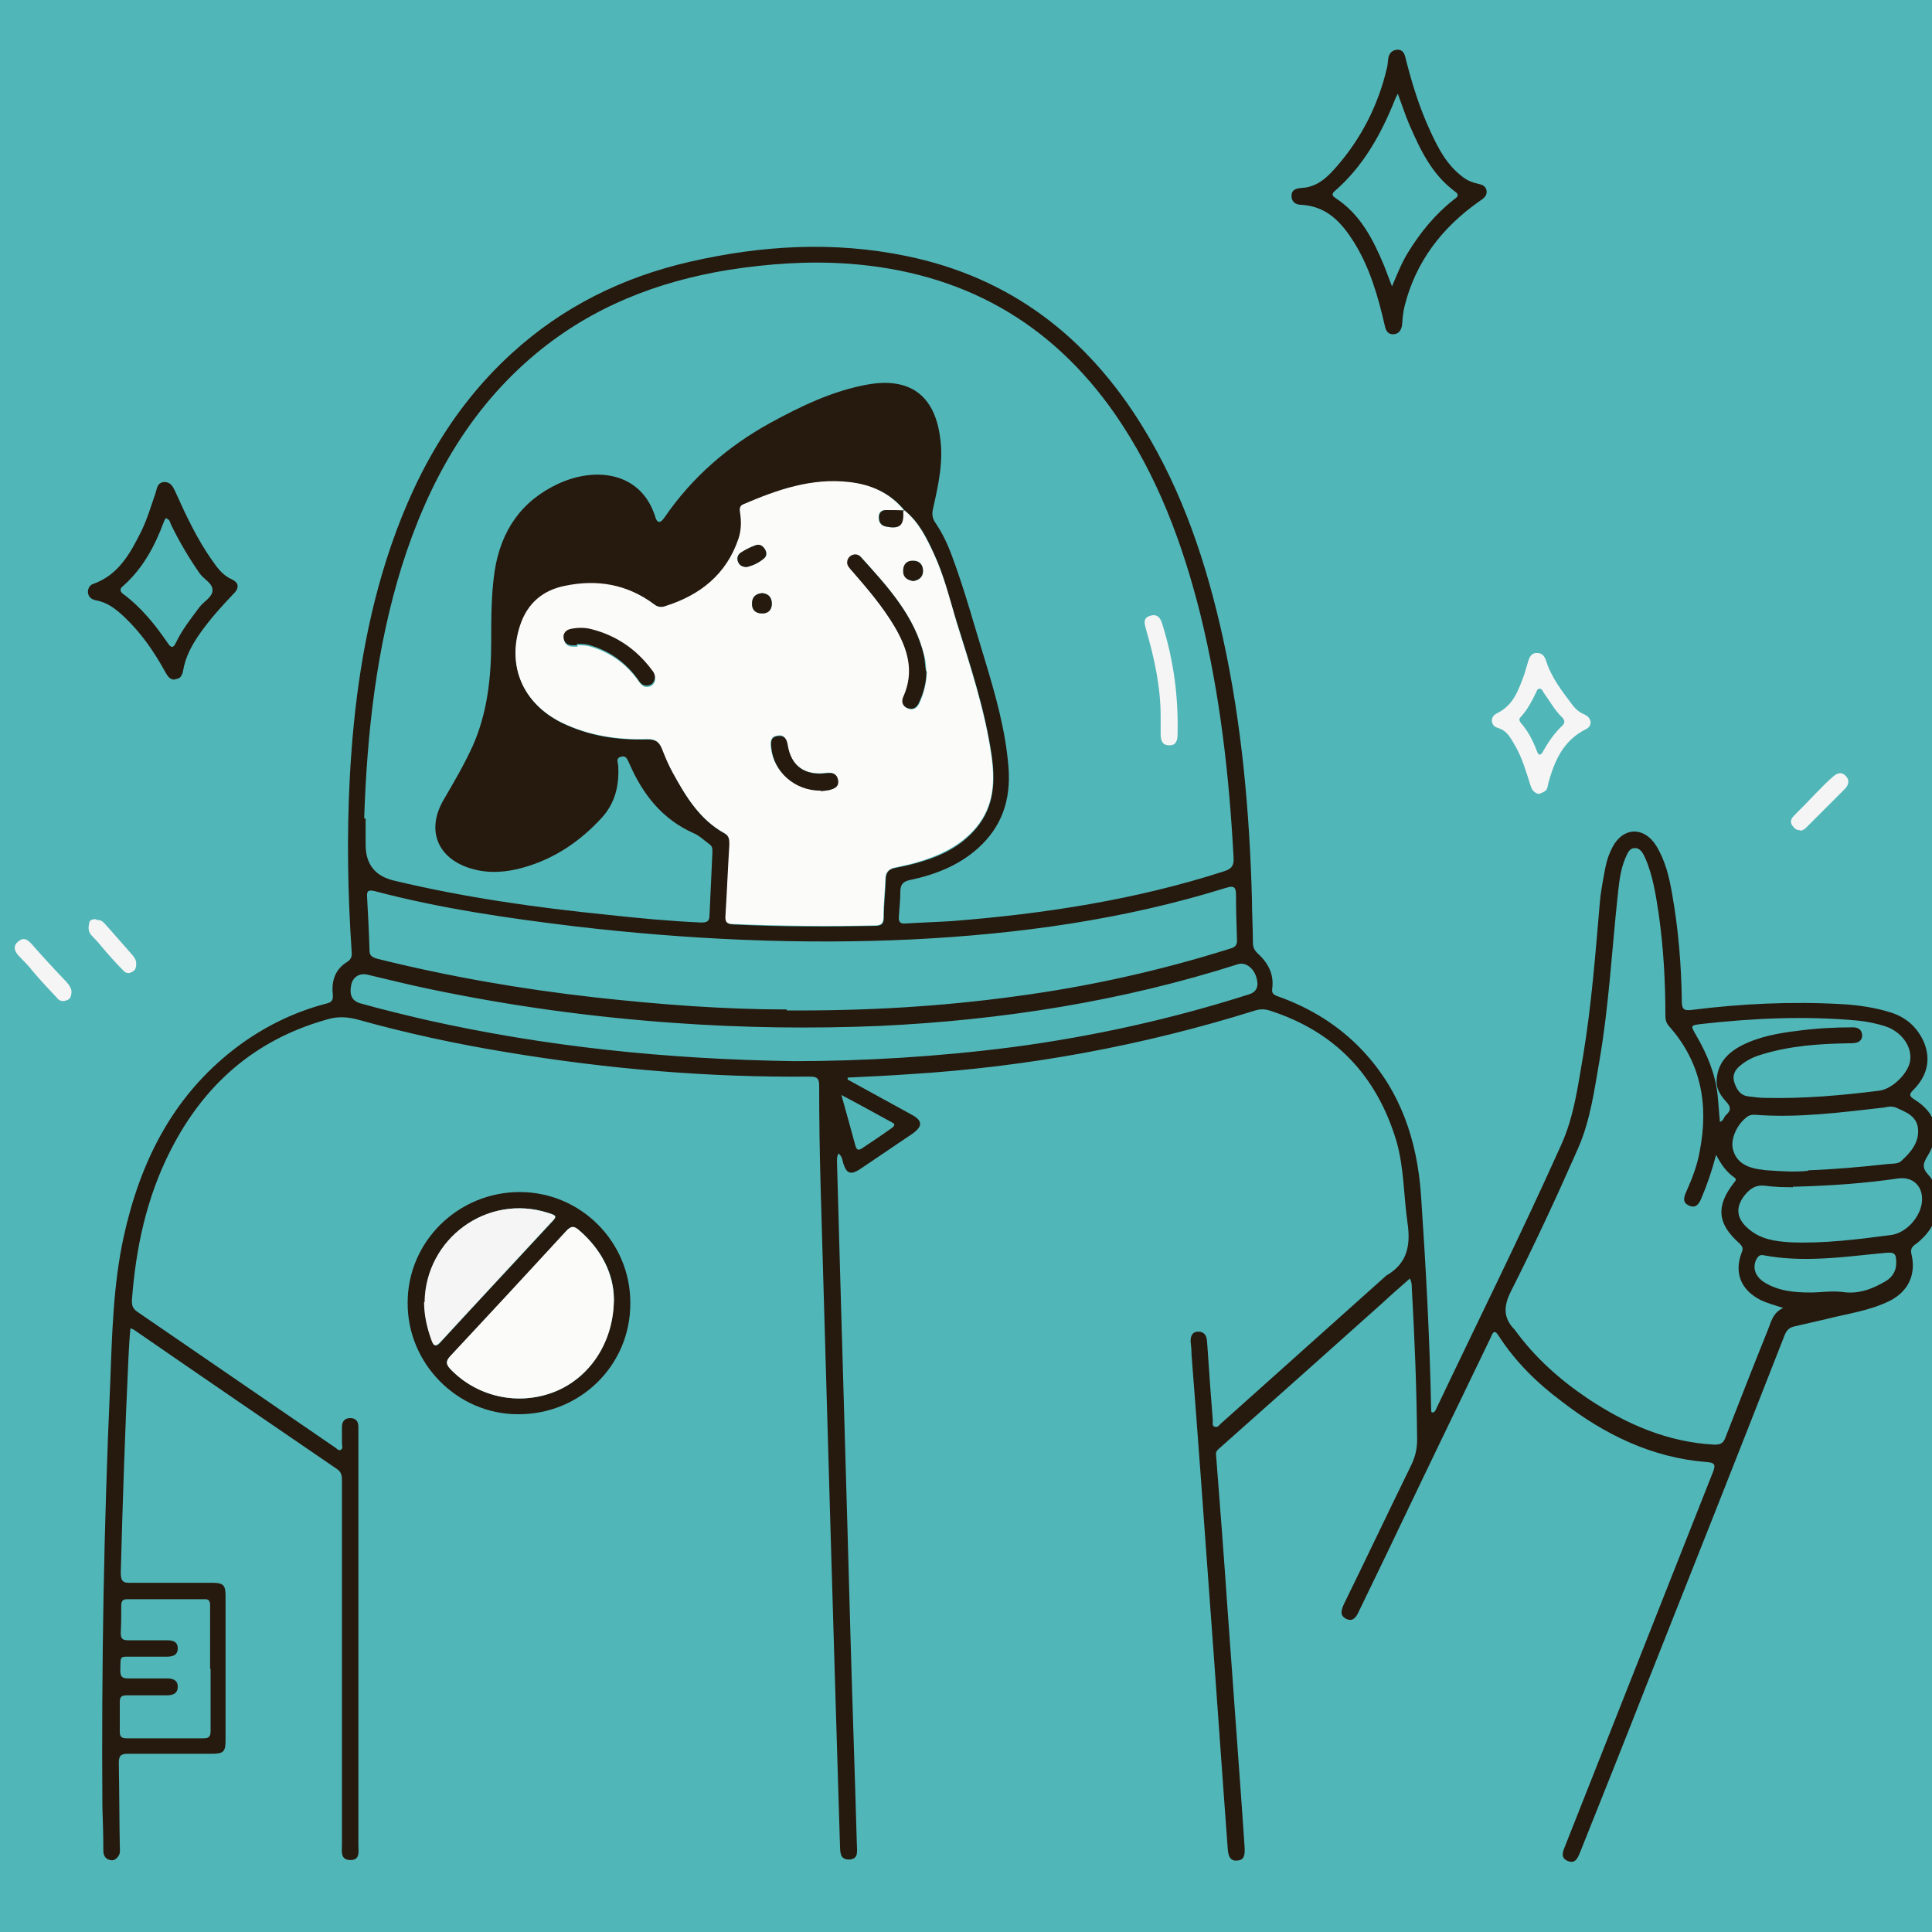 <?xml version="1.0" encoding="UTF-8"?>
<svg xmlns="http://www.w3.org/2000/svg" id="Calque_1" data-name="Calque 1" width="141.1mm" height="141.1mm" version="1.1" viewBox="0 0 400 400">
  <defs>
    <style>
      .cls-1 {
        fill: #fbfbfa;
      }

      .cls-1, .cls-2, .cls-3, .cls-4 {
        stroke-width: 0px;
      }

      .cls-2 {
        fill: #26190e;
      }

      .cls-3 {
        fill: #f5f5f5;
      }

      .cls-4 {
        fill: #51b6b8;
      }
    </style>
  </defs>
  <rect class="cls-4" x="-7.7" y="-7.8" width="416.5" height="416.5"></rect>
  <g id="xpgznI.tif">
    <g>
      <path class="cls-2" d="M175.3,223.4c4.4,2.4,8.9,4.9,13.3,7.3,2.5,1.3,2.5,2.5.2,4.1-3.6,2.4-7.2,4.9-10.8,7.3-1.9,1.2-2.7.9-3.4-1.2-.2-.7-.2-1.4-1-2.1-.4.8-.3,1.4-.3,2.1.9,32.8,1.9,65.6,2.8,98.5.4,14.1.9,28.2,1.3,42.4,0,1.3.5,3.1-1.6,3.2-2.1,0-1.8-1.8-1.9-3.2-1.4-45.4-2.7-90.8-4-136.2-.2-6.9-.3-13.9-.3-20.8,0-1.5-.4-1.9-1.9-1.9-21.2.2-42.2-1.6-63.1-5.1-10.3-1.7-20.5-3.9-30.5-6.7-2.2-.6-4.3-.7-6.5,0-14.9,4.2-25.4,13.5-32.3,27.1-5,9.8-7.2,20.3-8,31.1,0,1,.2,1.6,1,2.2,13.7,9.4,27.4,18.8,41.1,28.2.3.2.7.7,1.1.5.6-.3.3-.9.3-1.3,0-1.2,0-2.4,0-3.5,0-1.1.6-1.8,1.7-1.8,1.1,0,1.7.6,1.7,1.8,0,.5,0,1,0,1.5,0,28.4,0,56.8,0,85.1,0,1.3.4,3.1-1.6,3.1-2.2,0-1.8-1.8-1.8-3.2,0-25,0-50.1,0-75.1,0-1.1,0-2-1.1-2.7-13.9-9.5-27.8-19-41.7-28.6-.2-.2-.5-.3-1-.5-.2,2.1-.3,4.1-.4,6-.7,14.9-1.2,29.7-1.6,44.6,0,1.8.5,2.2,2.2,2.1,5.6,0,11.2,0,16.7,0,2.4,0,2.8.5,2.8,2.8,0,9.9,0,19.8,0,29.7,0,2.5-.4,2.9-2.9,2.9-5.8,0-11.5,0-17.3,0-1.5,0-1.9.4-1.9,1.9.1,5.7.1,11.4.2,17.1,0,.7.2,1.5-.3,2.2-.4.6-1,1-1.7.8-1-.2-1.4-1-1.4-1.9,0-3-.1-6.1-.2-9.1-.2-29.1.3-58.2,1.6-87.3.4-10.3.6-20.6,2.8-30.7,3.4-15.5,10.1-29,22.9-38.9,5.7-4.4,12.1-7.6,19-9.4,1.3-.3,1.5-.8,1.4-2-.3-2.7.5-5.1,2.9-6.6,1-.6,1.1-1.3,1-2.3-.8-11.8-1-23.6-.4-35.5.8-15.5,2.9-30.7,7.6-45.5,5.2-16.3,13.1-31,25.9-42.7,10.6-9.7,23-15.8,36.9-19,14.8-3.4,29.8-4.3,44.8-1.2,21.6,4.4,37.6,16.8,49,35.4,8.3,13.5,13.2,28.3,16.6,43.7,3.9,17.8,5.5,35.9,6,54,0,3,.2,6.1.2,9.1,0,.9.3,1.5.9,2.1,2.2,2,3.5,4.3,3.1,7.4-.2,1.3.8,1.4,1.5,1.7,6.6,2.4,12.4,6,17.2,11.1,7.9,8.4,11.3,18.6,12.1,29.9,1,14.7,1.8,29.4,2.1,44.2,0,.3,0,.6.1.8.5.1.6-.1.8-.4,8.7-18.3,17.7-36.4,26-54.9,2.7-5.9,3.5-12.4,4.6-18.7,1.7-10.3,2.5-20.8,3.4-31.2.2-2.6.7-5.1,1.2-7.7.3-1.5.8-2.9,1.5-4.2,2.2-4.1,6.5-4.2,9-.2,1.9,3.1,2.7,6.5,3.3,10,1.3,7.3,1.9,14.7,2,22.2,0,1.6.4,2,2,1.8,10.3-1.3,20.7-1.8,31.2-1.2,3.4.2,6.8.7,10,1.7,3.2,1,5.5,3,6.9,6.1,1.6,3.8.6,7.2-2.2,10-.8.8-.9,1.2.2,1.9,4.7,2.9,5.7,7,2.8,11.7-.9,1.5-1.3,2.4.2,4,3.2,3.5,2.6,9.1-1,12.8-.5.5-1.1,1.1-1.7,1.5-.9.6-1.1,1.2-.8,2.3.9,4.1-.8,7.6-4.7,9.5-4.1,2-8.7,2.6-13,3.7-2.2.5-4.3,1-6.5,1.5-1.1.2-1.7.8-2.1,1.8-9.5,24.3-19.1,48.5-28.7,72.7-4.5,11.5-9.1,23-13.7,34.5-.5,1.2-1,2.3-2.5,1.7-1.5-.6-1.1-1.8-.6-3,10.2-25.8,20.4-51.6,30.6-77.4.6-1.5.6-2.1-1.3-2.2-11.3-.9-21.1-5.7-29.9-12.5-5.1-3.8-9.6-8.2-13.1-13.6-1-1.6-1.3-.5-1.7.4-7.2,14.9-14.4,29.8-21.5,44.7-1.9,4-3.9,8-5.8,12-.5,1.1-1.2,2.1-2.5,1.5-1.5-.7-1.1-1.8-.6-3,4.7-9.6,9.3-19.3,14-28.9.8-1.7,1.2-3.3,1.2-5.2-.1-10.5-.5-20.9-1.1-31.4,0-.6,0-1.2-.4-2-1.9,1.7-3.8,3.3-5.6,5-11.3,10.1-22.6,20.2-34,30.3-.6.5-.6,1-.5,1.6.8,10.3,1.6,20.6,2.3,30.9,1,13.8,2,27.7,3,41.5.2,2.9.4,5.8.6,8.7,0,1.2,0,2.4-1.5,2.5-1.6.2-1.9-1.1-2-2.3-1.3-17.5-2.5-35-3.8-52.5-1.2-16.6-2.4-33.2-3.7-49.9,0-.9-.1-1.9-.2-2.8,0-1.2.4-2,1.6-2,1.2,0,1.7.8,1.8,1.9.2,3.3.5,6.7.7,10,.2,2.2.3,4.3.5,6.5,0,.5-.2,1.1.4,1.3.6.2.9-.3,1.2-.6,11.4-10.2,22.8-20.4,34.2-30.6,0,0,0,0,.1-.1,4.4-2.5,5.1-6.3,4.4-11-.8-5.6-.7-11.4-2.3-16.9-4.1-13.6-12.8-22.7-26.3-27-1-.3-1.9-.3-2.9,0-23.3,7.3-47.2,11.7-71.6,13.2-4.3.3-8.5.5-12.8.7,0,.2,0,.3,0,.5ZM187.3,105.7h0c-2.9-3.6-6.9-5.3-11.4-5.8-7.8-.9-14.9,1.6-21.9,4.6-.8.3-.9.9-.7,1.6.3,1.9.3,3.7-.3,5.5-2.5,7.5-7.9,11.7-15.2,14-.8.2-1.5.1-2.3-.4-5.6-4.2-11.9-5.1-18.5-3.8-4.5.9-7.6,3.6-9.2,8.1-2.9,8.3.5,16.2,8.6,20.2,5.6,2.7,11.5,3.6,17.7,3.4,1.6,0,2.4.5,3,1.9.7,1.7,1.4,3.4,2.3,5.1,2.6,4.9,5.6,9.7,10.7,12.5,1,.5,1.1,1.4,1,2.4-.3,4.9-.5,9.8-.8,14.7,0,1.2.2,1.6,1.5,1.7,9.8.5,19.6.5,29.4.3,1.4,0,1.8-.5,1.8-1.8,0-2.6.3-5.2.4-7.8,0-1.4.6-2.2,2-2.4,1.5-.3,2.9-.6,4.3-1,4.8-1.3,9.2-3.3,12.5-7.3,3.7-4.5,3.9-9.7,3.1-15.2-1.4-9.4-4.4-18.4-7.2-27.4-1.5-4.7-2.6-9.6-4.7-14.1-1.5-3.3-3.1-6.6-6-8.9ZM75.7,169.5c0,1.8,0,3.6,0,5.4q0,6,5.8,7.4c14.6,3.5,29.4,5.6,44.3,7.1,6.4.7,12.8,1.3,19.3,1.6,1.3,0,1.8-.2,1.8-1.6.2-4.3.4-8.7.6-13,0-.6,0-1.2-.6-1.6-1.1-.8-2.1-1.8-3.3-2.3-6.5-2.9-10.5-8-13.3-14.4-.4-.8-.6-1.8-1.8-1.4-1.1.3-.5,1.3-.5,1.9.2,4-.6,7.6-3.4,10.7-4.5,4.9-9.8,8.5-16.2,10.3-3.5,1-7.1,1.3-10.6.3-7.2-2-9.7-8-5.9-14.4,2.1-3.6,4.2-7.2,5.9-10.9,3.1-6.9,3.9-14.3,3.9-21.8,0-4.8,0-9.7.7-14.5,1.3-8.4,5.5-14.6,13.3-18.2,7.7-3.5,17.1-2.4,20,7,.5,1.6,1.3.9,1.9,0,5.7-8.3,13.1-14.7,21.8-19.5,6.4-3.5,13-6.7,20.3-8,8.6-1.5,13.7,2.2,14.9,10.7.8,5.1-.3,10-1.4,14.9-.3,1.2-.2,2.1.5,3.1,1.5,2.2,2.6,4.6,3.5,7.1,2.6,7,4.5,14.1,6.7,21.2,2.2,7.3,4.3,14.6,4.9,22.3.5,6.6-1.3,12.2-6.3,16.7-4,3.6-8.9,5.5-14.1,6.6-1.5.3-2,1-2,2.5,0,1.7-.2,3.3-.3,5-.1,1.1.2,1.6,1.4,1.5,3.2-.2,6.4-.3,9.6-.5,19.1-1.5,38-4.4,56.3-10.3,1.6-.5,2.1-1.2,2-2.8-.9-17-2.8-33.9-6.9-50.5-3.7-14.7-8.9-28.7-17.6-41.3-13.4-19.3-31.9-29.5-55.2-31.2-8.4-.6-16.7,0-25,1.3-14.6,2.4-28,7.6-39.6,17.2-14.1,11.7-22.5,27-27.9,44.1-5.3,17-7.2,34.5-7.8,52.2ZM355.3,239.1c-.9,3.4-1.9,6.3-3.1,9.1-.5,1.2-1.2,2-2.5,1.4-1.4-.6-1.1-1.7-.6-2.8,1.2-2.7,2.3-5.5,2.8-8.4,1.9-9.7.3-18.5-6.4-26-.6-.7-.7-1.4-.7-2.2,0-7.1-.4-14.1-1.4-21.1-.6-3.9-1.2-7.9-2.8-11.5-.4-.9-1-2.1-2.2-2-1.1,0-1.5,1.2-1.9,2.1-1.1,2.6-1.3,5.3-1.6,8-1.2,11.2-1.8,22.5-3.7,33.6-1.1,6.3-1.9,12.6-4.5,18.5-4.4,10-9,19.9-13.9,29.6-1.5,3-1.6,5.4.7,7.8,0,0,0,0,.1.1,4.2,5.8,9.4,10.4,15.2,14.3,8,5.3,16.5,9,26.2,9.5,1.2,0,1.8-.3,2.2-1.4,2.9-7.4,5.8-14.9,8.8-22.3.7-1.7,1-3.6,3.2-4.6-1.8-.6-3.4-1-4.8-1.7-4-2.1-5.4-5.6-3.8-9.8.4-.9.1-1.3-.5-1.9-4.5-4-4.9-7.6-1.2-12.4.3-.4.8-.8.2-1.2-1.6-1.1-2.7-2.6-3.8-4.7ZM162.9,209.2c16.4.1,31.8-.8,47.2-2.9,15.1-2,30-5.3,44.6-9.9,1.1-.3,1.5-.8,1.4-2-.1-3-.2-6.1-.2-9.1,0-1.6-.4-2-2-1.5-21.2,6.6-43,9.6-65.1,10.7-23.3,1.1-46.6,0-69.7-2.7-14-1.7-27.9-3.7-41.5-7.3-1.3-.3-1.7-.1-1.6,1.2.2,3.7.4,7.4.5,11.1,0,1.1.6,1.4,1.6,1.7,14.9,3.7,29.9,6.3,45.1,8,13.5,1.5,27,2.5,39.7,2.5ZM164.3,219.7c14.3,0,29.8-.9,45.3-2.9,16.6-2.2,32.9-5.8,48.9-10.9,1.7-.5,2.2-1.7,1.6-3.6-.6-2-2.3-3.1-3.7-2.7-24.1,7.7-48.9,11.6-74.1,12.8-14.2.6-28.4.4-42.5-.6-17.1-1.2-34-3.5-50.7-7-4.4-.9-8.7-2-13-3-1.7-.4-3.1.5-3.4,2.2-.4,2,.2,3.2,1.8,3.7,4.6,1.3,9.2,2.4,13.9,3.5,24.6,5.5,49.5,8.1,76,8.5ZM356.1,232.3c.8-.3.8-1.1,1.3-1.5,1-.9,1-1.6,0-2.7-1-1.1-2-2.4-2-4.2.1-3.6,2.1-5.8,5.1-7.4,3.7-1.9,7.7-2.6,11.8-3.1,3.8-.5,7.5-.7,11.3-.7.9,0,1.7.3,1.9,1.3.2.8-.2,1.5-.9,1.8-.6.2-1.2.2-1.8.2-6.1.1-12.1.5-18,2.3-1.7.5-3.2,1.2-4.6,2.4-1.1.9-1.6,2.1-1.1,3.5.5,1.4,1.2,2.6,2.9,2.8,1.1.1,2.2.3,3.3.3,8,.2,16-.5,23.9-1.5,2.7-.4,6.1-3.8,6.3-6.4.3-2.9-1.9-5.8-5.1-6.9-1.9-.6-3.8-1-5.8-1.2-10.8-1-21.5-.5-32.3.7-2.4.3-2.3.3-1.1,2.4,2.2,3.8,3.9,7.8,4.4,12.2.2,1.9.3,3.8.5,5.7ZM43.5,345.4c0-4.3,0-8.5,0-12.8,0-.8,0-1.6-1.2-1.5-5.3,0-10.6,0-16,0-1,0-1.2.5-1.2,1.4,0,1.9,0,3.7-.1,5.6,0,1.1.3,1.5,1.5,1.5,2.7,0,5.3,0,8,0,1.2,0,2.3.2,2.3,1.7,0,1.5-1.2,1.7-2.4,1.7-2.2,0-4.5,0-6.7,0-3.1,0-2.7-.3-2.8,2.8,0,1.4.4,1.7,1.7,1.7,2.7,0,5.3,0,8,0,1.1,0,2.2.3,2.2,1.7,0,1.5-1.1,1.8-2.3,1.8-2.7,0-5.4,0-8.2,0-1,0-1.5.2-1.5,1.3,0,2.1,0,4.2,0,6.3,0,1.1.5,1.3,1.5,1.3,5.3,0,10.5,0,15.8,0,1.1,0,1.5-.3,1.5-1.5,0-4.3,0-8.5,0-12.8ZM374.3,242.3c5.6-.2,11.1-.7,16.5-1.3,1-.1,2.2,0,2.8-.6,2-1.8,3.8-3.9,3.5-6.8-.3-2.6-2.6-3.4-4.6-4.3-.8-.3-1.6-.2-2.4,0-8.9,1-17.8,2.2-26.8,1.5-.5,0-.9,0-1.4.3-2.2,1.5-3.7,4.7-3.1,6.9.7,2.7,2.9,3.7,5.4,4.1.5,0,1.1.2,1.7.2,2.9.2,5.8.4,8.5.1ZM371.2,245.8c-1.2,0-3.5,0-5.7-.3-1.7-.2-2.7.3-3.8,1.4-2.5,2.7-2.4,5.3.4,7.6,2.5,2.1,5.4,2.5,8.5,2.7,7,.3,14-.6,20.9-1.5,3.1-.4,6-3.6,6.4-6.7.4-3.3-1.8-5.5-5-5-6.9,1-13.8,1.5-21.7,1.7ZM392.6,261.6c0-2.1-.3-2.4-2.3-2.2-.4,0-.7.1-1.1.1-8,.8-16,1.9-24,.4-.9-.2-1.2.2-1.6.9-.8,1.7-.2,3.5,1.7,4.7,2.9,1.8,6.2,2.1,9.5,2.1,2.2,0,4.5-.4,6.7-.1,3.4.5,6.3-.7,9-2.3,1.3-.8,2.1-2.1,2.1-3.7ZM174.2,226.7c1.1,3.9,2,7.2,2.9,10.5.2.7.5,1.1,1.3.6,2.1-1.4,4.2-2.8,6.3-4.3.5-.4.7-.8,0-1.1-3.3-1.8-6.7-3.7-10.5-5.7Z"></path>
      <path class="cls-2" d="M107.6,246.8c12.7,0,23,10.4,22.9,23.1,0,12.8-10.4,23-23.3,22.9-12.5,0-22.9-10.5-22.8-23.1,0-12.7,10.5-22.9,23.2-22.9ZM127.1,268.9c0-5.1-2.5-10.1-7.1-14.1-1.1-1-1.8-1-2.8.1-7.9,8.7-15.9,17.3-24,25.9-.9,1-.9,1.6,0,2.6,5.6,5.8,14,7.7,21.5,4.8,7.3-2.8,12.4-10.3,12.4-19.3ZM87.9,269.6c0,2.7.5,5.3,1.5,7.8.5,1.5,1,1.5,2,.3,7.5-8.2,15.1-16.3,22.6-24.4,1.4-1.5,1.4-1.6-.5-2.2-12.6-4-25.4,5.3-25.5,18.5Z"></path>
      <path class="cls-2" d="M307.8,39.7c0,1.1-.9,1.5-1.7,2.1-7.6,5.4-13,12.4-15.3,21.6-.3,1.2-.4,2.4-.5,3.7-.1,1.1-.6,2-1.7,2.1-1.2.1-1.7-.7-1.9-1.8-1.4-6.1-3.1-12-6.4-17.3-2.6-4.1-5.6-7.4-10.9-7.7-1,0-2-.5-2-1.8,0-1.4,1-1.6,2.2-1.7,3.3-.2,5.4-2.4,7.3-4.6,5-5.8,8.4-12.5,10.2-20,.2-.7.2-1.3.3-2,.1-1.1.7-1.9,1.8-2,1.2-.1,1.6.8,1.8,1.7,1.3,5.2,2.9,10.4,5.2,15.3,1.6,3.5,3.4,6.9,6.6,9.3,1,.8,2.1,1.2,3.4,1.5,1,.2,1.6.7,1.6,1.7ZM289.4,19.4c-.3.6-.4.8-.5,1-2.9,7.3-6.6,14-12.6,19.2-.7.6-.4,1,.2,1.4,5.2,3.4,7.8,8.6,10.1,14.1.5,1.3,1,2.6,1.6,4.2,1.1-2.6,2-4.9,3.3-7,2.5-4.1,5.6-7.9,9.4-10.9.5-.4,1.5-.9.4-1.7-4.9-3.6-7.3-8.8-9.6-14.1-.8-1.9-1.4-3.8-2.3-6.2Z"></path>
      <path class="cls-2" d="M36.3,140.7c-1.1.1-1.6-.7-2.1-1.6-2.3-4.2-5-8.1-8.5-11.4-1.7-1.6-3.5-3-5.8-3.4-1-.2-1.6-.7-1.7-1.7,0-.8.4-1.5,1.1-1.7,5.3-1.9,7.7-6.4,10-11,1.2-2.5,2-5.2,2.9-7.8.3-.9.3-2.2,1.8-2.3,1.4,0,1.8,1,2.3,2,2.2,4.9,4.5,9.8,7.6,14.2,1.1,1.6,2.3,3.2,4.2,4,1.4.7,1.5,1.8.1,3.1-2.4,2.5-4.7,5.1-6.7,7.9-1.7,2.4-3.1,4.9-3.6,7.9-.2.9-.5,1.7-1.7,1.7ZM34.6,107.3c-.3,0-.4,0-.7.8-1.9,5.1-4.4,9.7-8.5,13.3-.6.5-.6,1,0,1.5,3.8,2.8,6.7,6.4,9.3,10.2.7,1.1,1.2,1.1,1.7,0,1.3-2.7,3.1-5,4.9-7.4.9-1.2,2.6-2,2.7-3.4.1-1.5-1.7-2.3-2.6-3.5-2.3-3.3-4.3-6.7-6-10.2-.2-.5-.3-1.1-.9-1.2Z"></path>
      <path class="cls-3" d="M318.8,164.4c-1.1-.1-1.6-.8-1.9-1.7-.9-2.8-1.7-5.7-3.2-8.3-.9-1.5-1.6-3.1-3.6-3.7-1.5-.4-1.7-2.3-.2-3,3.5-1.7,4.5-4.9,5.7-8.1.3-.9.5-1.8.8-2.7.3-1,.8-1.8,1.9-1.7,1,0,1.5.7,1.8,1.6,1.1,3.5,3.3,6.3,5.5,9.2.6.8,1.4,1.5,2.4,1.9,1.6.7,1.8,2.4.3,3.1-4.6,2.3-6.4,6.4-7.7,11-.2.7-.1,1.5-.9,1.9-.3.2-.7.3-.9.4ZM318.7,142.6c-.3,0-.4.2-.5.4-.9,1.9-1.9,3.9-3.4,5.5-.4.4-.2.8.1,1.2,1.5,1.7,2.5,3.7,3.3,5.8.3.8.6,1.1,1.2.2,1.1-2,2.4-3.9,4.1-5.5.6-.6.4-1.1,0-1.6-1.6-1.5-2.6-3.4-3.9-5.2-.2-.3-.3-.7-.7-.8Z"></path>
      <path class="cls-3" d="M372.8,171.9c-1,0-1.4-.5-1.8-1.1-.5-.8,0-1.5.5-2,1.5-1.5,3-3,4.4-4.5,1.2-1.2,2.3-2.4,3.6-3.5.8-.7,1.7-1.1,2.6-.2.9.9.7,1.9-.2,2.8-2.6,2.6-5.3,5.3-7.9,7.9-.4.4-.9.7-1.3.7Z"></path>
      <path class="cls-3" d="M14.8,205.2c0,1.1-.3,1.7-1,1.9-.7.3-1.5.2-2-.5-1.7-1.8-3.4-3.6-5-5.5-.9-1.2-2-2.2-3-3.3-.9-1-1.1-2,0-2.9,1.1-.9,1.9-.4,2.8.6,2.1,2.4,4.3,4.8,6.5,7.1.8.8,1.5,1.6,1.7,2.5Z"></path>
      <path class="cls-3" d="M20,190.5c1.1-.2,1.6.7,2.2,1.3,1.7,1.9,3.4,3.9,5.1,5.8.5.6.9,1.1.9,1.9,0,.8-.1,1.4-1,1.8-.8.4-1.4,0-1.8-.5-1.6-1.6-3.1-3.3-4.6-5.1-.6-.8-1.3-1.4-2-2.2-.6-.8-.5-1.6-.3-2.5.1-.6.8-.7,1.4-.7Z"></path>
      <path class="cls-1" d="M187.3,105.7c2.9,2.4,4.5,5.7,6,8.9,2.1,4.5,3.3,9.3,4.7,14.1,2.8,9,5.8,18,7.2,27.4.8,5.4.7,10.6-3.1,15.2-3.3,3.9-7.7,5.9-12.5,7.3-1.4.4-2.9.7-4.3,1-1.4.3-2,1.1-2,2.4-.1,2.6-.4,5.2-.4,7.8,0,1.3-.4,1.8-1.8,1.8-9.8.2-19.6.1-29.4-.3-1.3,0-1.6-.5-1.5-1.7.3-4.9.5-9.8.8-14.7,0-1,0-1.8-1-2.4-5.1-2.8-8-7.6-10.7-12.5-.9-1.6-1.6-3.3-2.3-5.1-.6-1.4-1.4-1.9-3-1.9-6.1.2-12.1-.7-17.7-3.4-8.1-4-11.4-11.8-8.6-20.2,1.5-4.5,4.7-7.2,9.2-8.1,6.6-1.4,12.9-.4,18.5,3.8.7.6,1.5.7,2.3.4,7.3-2.3,12.7-6.6,15.2-14,.6-1.8.6-3.7.3-5.5-.1-.8,0-1.3.7-1.6,7-3,14.1-5.5,21.9-4.6,4.5.5,8.4,2.2,11.4,5.9-1.3,0-2.5,0-3.8-.1-1,0-1.5.5-1.5,1.5,0,1,.4,1.6,1.4,1.9,2.9.6,3.8-.2,3.6-3.1,0,0,.2-.1.3-.2ZM191.8,139c-.1-1-.1-2.1-.4-3.1-2-8.4-7.6-14.4-13.1-20.5-1-1.1-2.7-.3-2.8,1,0,.8.5,1.4,1,1.9,3.2,3.6,6.3,7.3,8.8,11.5,2.7,4.6,4.2,9.4,1.8,14.6-.4.9-.2,1.9.9,2.3,1,.4,1.8,0,2.3-1,1-2.1,1.5-4.3,1.6-6.6ZM119.5,133.6c.9,0,1.9,0,2.8.3,4.1,1.2,7.4,3.6,9.9,7.1.5.8,1.1,1.4,2.1,1.2.7-.1,1.1-.6,1.3-1.2.2-.9-.2-1.6-.7-2.2-3.1-4.2-7.2-6.9-12.2-8.2-1.4-.4-2.9-.4-4.4-.1-1,.2-1.7.9-1.5,2,.2,1,.9,1.4,1.9,1.4.3,0,.6,0,.9,0ZM169.9,163.7c.2,0,.9,0,1.6-.2,1.2-.2,2.2-.7,1.9-2.2-.3-1.3-1.3-1.4-2.5-1.3-4.3.6-7.2-1.5-7.9-5.8-.2-1.3-.7-2.2-2.1-1.9-1.4.2-1.4,1.3-1.3,2.4.5,5,4.8,8.8,10.2,8.9ZM154.6,117.4c1.2-.3,2.6-.9,3.7-1.9.5-.5.5-1.2,0-1.9-.5-.7-1.2-1-1.9-.7-1,.4-2,.9-3,1.5-.7.4-.9,1.1-.6,1.9.2.7.8,1,1.8,1.1ZM157.8,122.8c-1.3.1-2.1.8-2.1,2.1,0,1.3.7,2.1,2,2.1,1.3,0,2.1-.7,2.1-2,0-1.3-.7-2.1-2-2.2ZM189.1,120.3c1.2-.2,2-.8,2-2.1,0-1.3-.7-2.1-2-2.1-1.3,0-2.1.8-2.1,2,0,1.3.7,2,2.1,2.2Z"></path>
      <path class="cls-1" d="M127.1,268.9c0,9-5,16.4-12.4,19.3-7.5,2.9-16,1-21.5-4.8-.9-1-.9-1.6,0-2.6,8-8.6,16-17.2,24-25.9,1.1-1.2,1.7-1.1,2.8-.1,4.6,4,7,9,7.1,14.1Z"></path>
      <path class="cls-3" d="M87.9,269.6c.2-13.2,13-22.5,25.5-18.5,1.9.6,2,.7.5,2.2-7.5,8.1-15.1,16.3-22.6,24.4-1,1.1-1.5,1.2-2-.3-.9-2.5-1.5-5.1-1.5-7.8Z"></path>
      <path class="cls-3" d="M240.3,148.3c0-6.1-1.3-12-3-17.9-.3-1.2-.8-2.4.8-2.9,1.6-.5,2.2.5,2.6,1.9,2.3,7.4,3.3,14.9,3.1,22.7,0,1.3-.4,2.3-1.8,2.2-1.4,0-1.7-1.1-1.7-2.4,0-1.2,0-2.4,0-3.5Z"></path>
      <path class="cls-2" d="M191.8,139c0,2.3-.6,4.5-1.6,6.6-.5,1-1.3,1.4-2.3,1-1.1-.4-1.3-1.4-.9-2.3,2.4-5.3.9-10-1.8-14.6-2.5-4.2-5.6-7.8-8.8-11.5-.5-.6-1.1-1.1-1-1.9.1-1.3,1.8-2.1,2.8-1,5.5,6.1,11.2,12.2,13.1,20.5.2,1,.2,2.1.4,3.1Z"></path>
      <path class="cls-2" d="M119.5,133.6c-.3,0-.6,0-.9,0-1,0-1.7-.4-1.9-1.4-.2-1.1.5-1.8,1.5-2,1.5-.3,3-.3,4.4.1,5,1.3,9.1,4.1,12.2,8.2.5.6,1,1.3.7,2.2-.2.7-.6,1.1-1.3,1.2-1,.2-1.6-.4-2.1-1.2-2.5-3.5-5.8-5.9-9.9-7.1-.9-.3-1.8-.3-2.8-.3Z"></path>
      <path class="cls-2" d="M169.9,163.7c-5.4,0-9.7-3.9-10.2-8.9-.1-1.1-.2-2.2,1.3-2.4,1.5-.2,1.9.7,2.1,1.9.7,4.3,3.5,6.3,7.9,5.8,1.2-.2,2.2,0,2.5,1.3.3,1.5-.7,1.9-1.9,2.2-.7.1-1.3.2-1.6.2Z"></path>
      <path class="cls-2" d="M154.6,117.4c-1,0-1.5-.4-1.8-1.1-.3-.8,0-1.5.6-1.9.9-.6,1.9-1.1,3-1.5.8-.3,1.4,0,1.9.7.4.6.5,1.4,0,1.9-1.1,1-2.4,1.6-3.7,1.9Z"></path>
      <path class="cls-2" d="M187.3,105.7c-.1,0-.3.1-.3.2.2,2.9-.7,3.7-3.6,3.1-1-.2-1.4-.9-1.4-1.9,0-1,.6-1.5,1.5-1.5,1.3,0,2.5,0,3.8.1,0,0,0,0,0,0Z"></path>
      <path class="cls-2" d="M157.8,122.8c1.3.1,2,.9,2,2.2,0,1.3-.8,2.1-2.1,2-1.3,0-2.1-.8-2-2.1,0-1.3.8-2,2.1-2.1Z"></path>
      <path class="cls-2" d="M189.1,120.3c-1.4-.2-2.2-.9-2.1-2.2,0-1.3.8-2.1,2.1-2,1.3,0,2,.9,2,2.1,0,1.3-.9,1.9-2,2.1Z"></path>
    </g>
  </g>
</svg>
